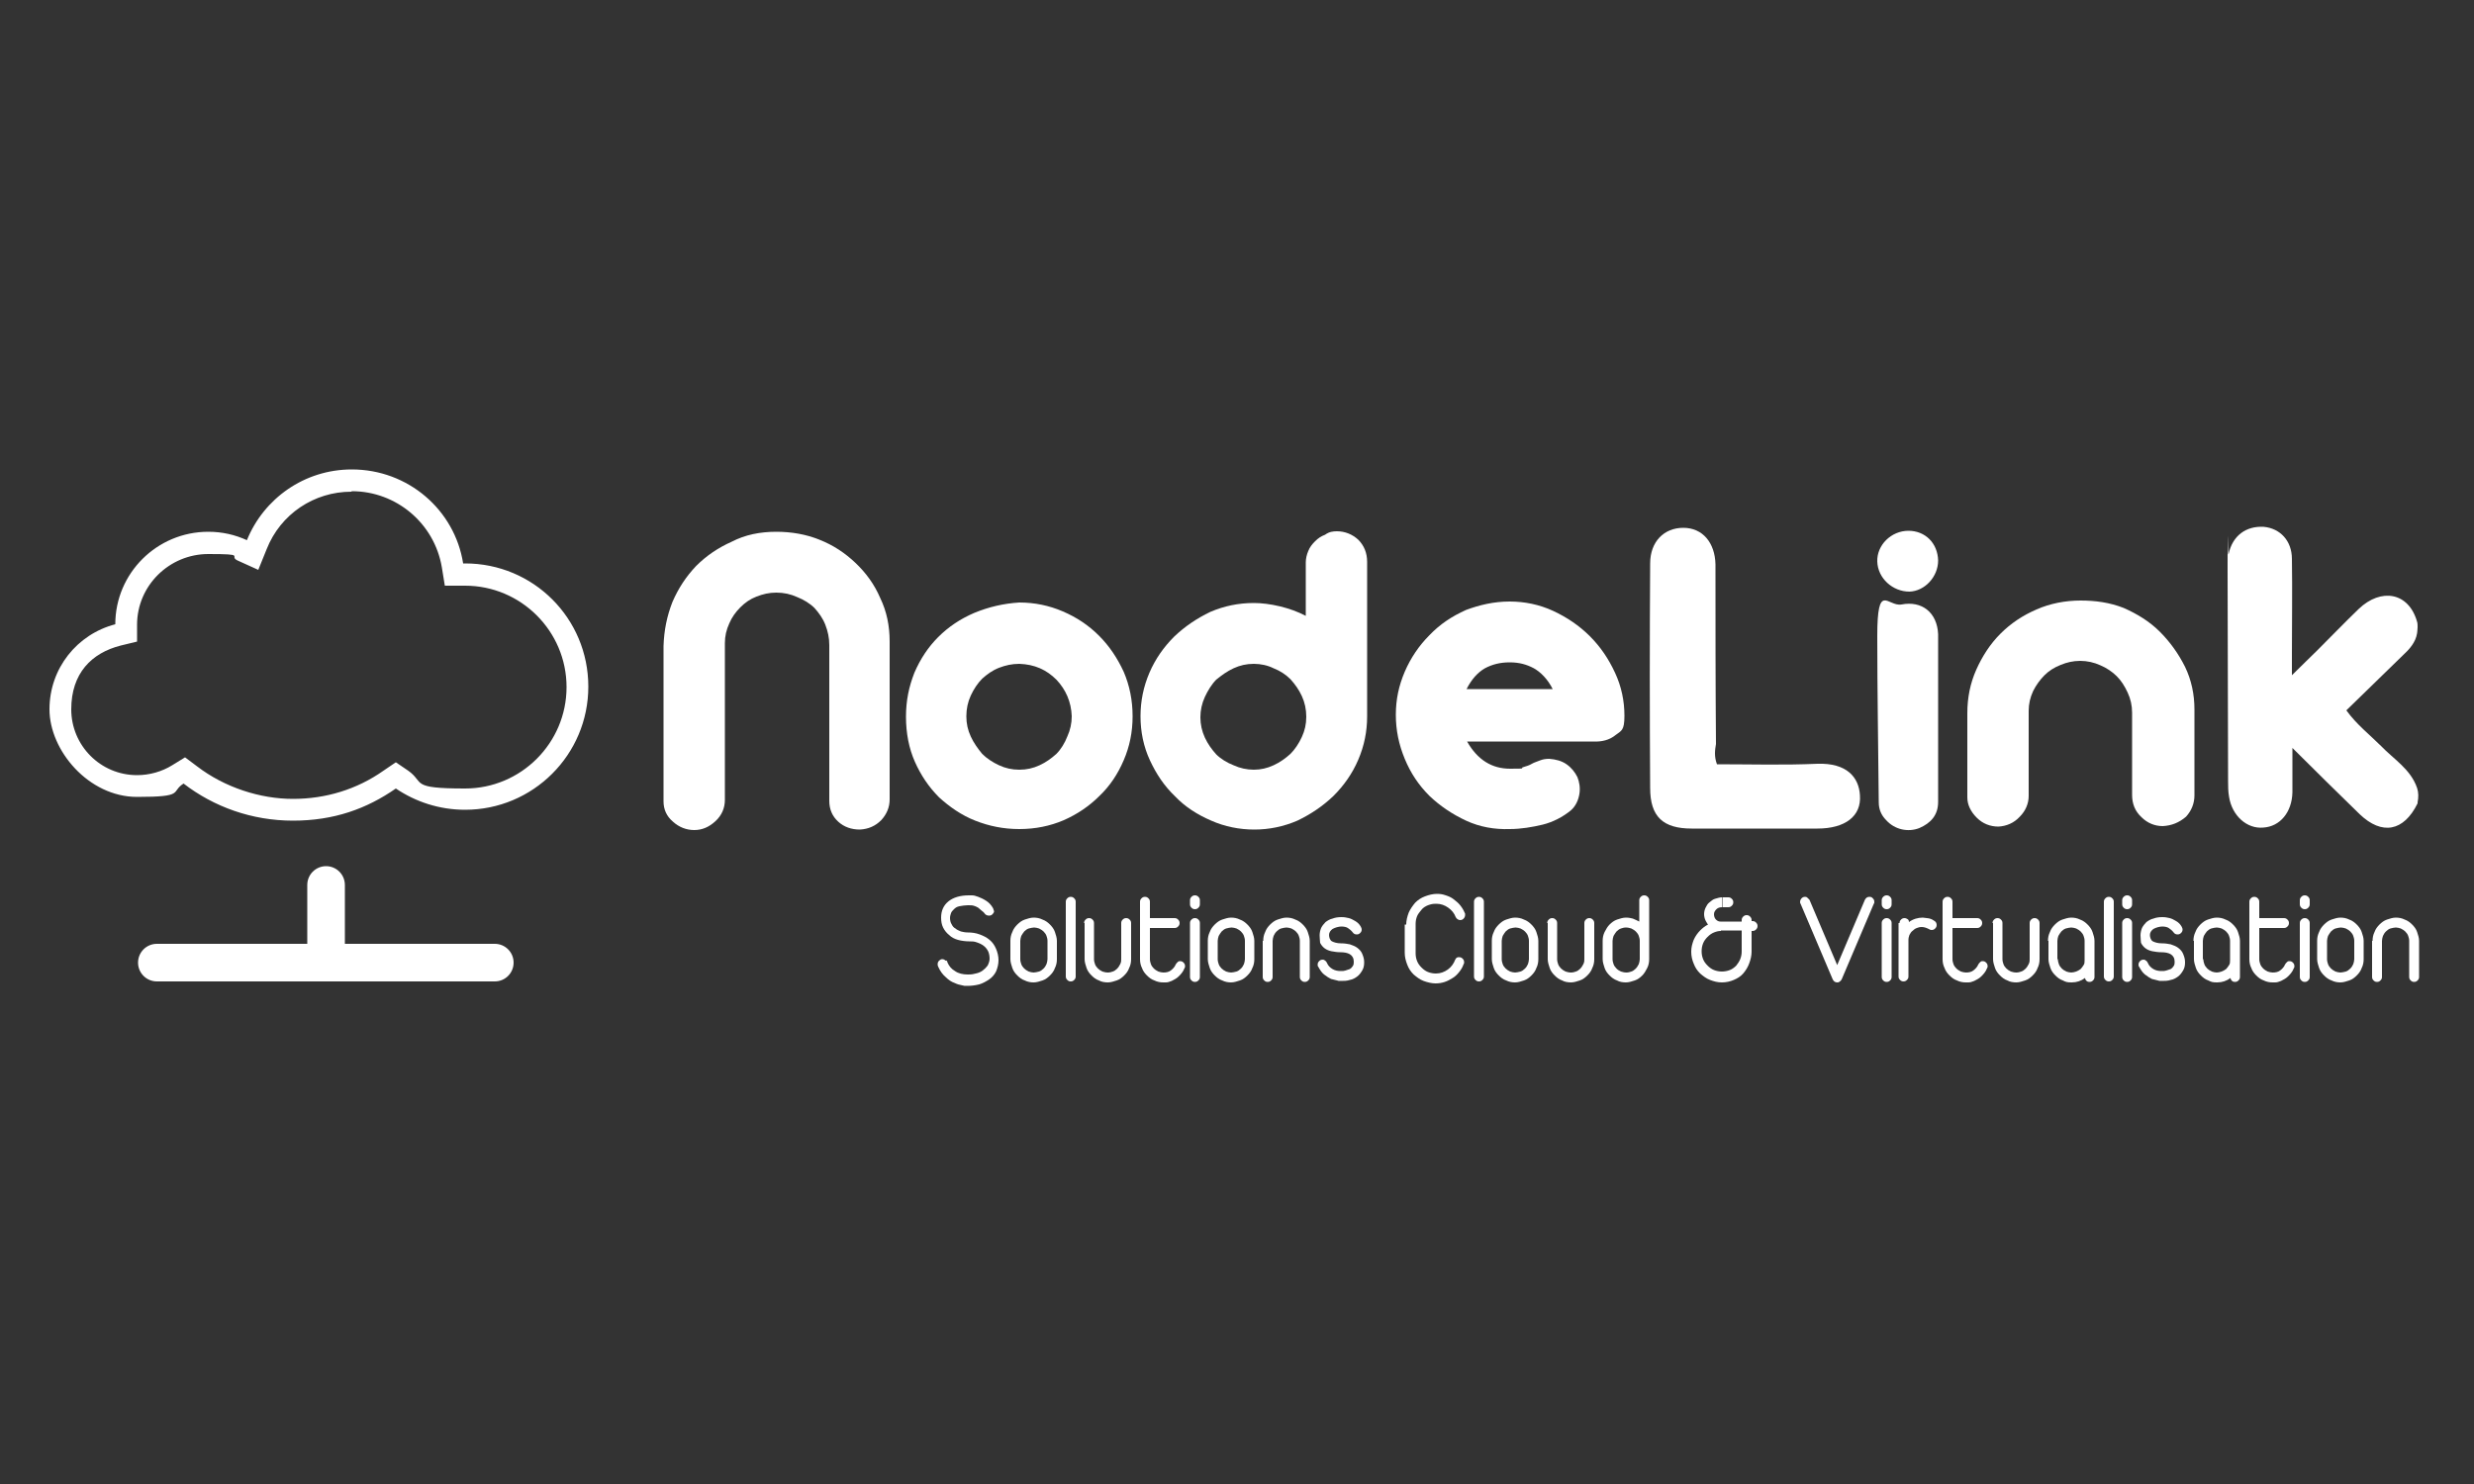 <?xml version="1.0" encoding="UTF-8"?>
<svg xmlns="http://www.w3.org/2000/svg" id="Layer_1" data-name="Layer 1" version="1.1" viewBox="0 0 500 300">
  <rect x="0" y="0" width="500" height="300" fill="#333333" stroke="none"/>
  <defs>
    <style>
      .cls-1 {
        fill: #fff;
        stroke-width: 0px;
      }
    </style>
  </defs>
  <path class="cls-1" d="M488.5,125.7c.1.3.1.7.1,1.1s-.1,1.2-.1,1.2c-.3,1.9-1.6,3.3-2.9,4.5-3.8,3.7-7.5,7.3-11.4,11.1,2.1,2.9,4.7,4.9,7,7.2,2.6,2.7,6,4.7,7.3,8.5h0c.3.9.3,1.9.1,2.9v.2c-2.8,5.7-7.2,6.5-11.7,2.2-4.4-4.3-8.7-8.5-13.6-13.4v9c-.1,4-2.5,6.9-5.9,7.1-3.3.3-6.3-2.4-6.9-6.2-.2-1.1-.2-2.2-.2-3.3,0-14.2-.1-28.3-.1-42.5s0-2.2.2-3.3c.8-3.7,3.5-5.7,7.1-5.5,3.3.3,5.7,2.8,5.7,6.5.1,6.3,0,12.7,0,19.1v4.4c2.1-2.1,3.7-3.6,5.2-5.1,2.8-2.8,5.5-5.6,8.3-8.3,4.5-4.3,10.1-3.4,11.8,2.6Z"></path>
  <path class="cls-1" d="M347,154.5c6.8,0,13.6.2,20.3-.1,5.9-.2,8.4,2.7,8.6,6.4.3,4.2-3,6.7-8.6,6.7h-25.4c-5.8,0-8.4-2.4-8.4-8.2-.1-15.1-.1-30.3,0-45.4,0-4.4,2.8-7.2,6.7-7.2s6.4,3,6.5,7.4c0,12.1,0,24.2.1,36.3-.2,1.2-.4,2.5.2,4.1Z"></path>
  <path class="cls-1" d="M391.7,144.9v17.2c0,2.7-1.5,4.3-3.8,5.3-2.3.9-5,.3-6.7-1.6-1-1-1.5-2.2-1.5-3.6-.1-11.2-.3-22.4-.3-33.6s2.1-5.9,4.9-6.4c4.1-.8,7.2,1.6,7.4,6,0,5.4,0,11,0,16.7h0Z"></path>
  <path class="cls-1" d="M385.7,107.3c3.4,0,5.9,2.5,6,6,0,3.3-2.7,6.2-5.8,6.3-3.4,0-6.4-2.7-6.5-6.1-.1-3.3,2.8-6.2,6.3-6.2Z"></path>
  <g>
    <path class="cls-1" d="M156.9,107.5c3,0,6,.5,8.7,1.6,2.8,1.1,5.2,2.7,7.3,4.7s3.8,4.3,5,7.1c1.3,2.7,1.9,5.6,1.9,8.8v31.9c0,1.6-.6,3-1.7,4.2-1.2,1.2-2.6,1.8-4.3,1.9-1.7,0-3.2-.5-4.4-1.6s-1.8-2.5-1.8-4.2v-31.5c0-1.5-.3-2.8-.8-4.1-.5-1.3-1.3-2.4-2.2-3.4-.9-.9-2.2-1.7-3.5-2.2-1.3-.6-2.7-.9-4.2-.9s-2.7.3-4,.8-2.3,1.2-3.3,2.2c-.9.9-1.7,2-2.2,3.2-.6,1.3-.9,2.6-.9,4v31.7c0,1.6-.6,3.1-1.9,4.3-1.3,1.2-2.7,1.8-4.3,1.8s-3.1-.6-4.3-1.7c-1.3-1.1-1.9-2.5-1.9-4.1v-31.4c.1-3.2.7-6.1,1.8-8.9,1.2-2.8,2.8-5.2,4.8-7.3,2.1-2.1,4.5-3.7,7.2-4.9,2.7-1.4,5.7-2,9-2Z"></path>
    <path class="cls-1" d="M206,121.8c3.1,0,6,.6,8.8,1.8,2.8,1.2,5.2,2.8,7.3,4.9,2.1,2.1,3.7,4.5,5,7.3,1.2,2.8,1.8,5.8,1.8,9s-.6,6.1-1.8,8.9-2.8,5.2-4.9,7.2c-2.1,2.1-4.5,3.7-7.2,4.9-2.8,1.2-5.8,1.8-9,1.8s-6.1-.6-8.9-1.7-5.2-2.8-7.3-4.7c-2.1-2.1-3.7-4.5-4.9-7.2s-1.8-5.8-1.8-9.1.6-6.1,1.7-8.9c1.2-2.8,2.8-5.2,4.8-7.2,2.1-2.1,4.5-3.7,7.3-4.9,2.9-1.2,5.9-1.9,9.1-2.1ZM206,134.2c-1.5,0-2.8.3-4.1.8s-2.4,1.3-3.4,2.2c-.9.9-1.7,2.1-2.3,3.4s-.9,2.7-.9,4.2.3,2.8.9,4.1,1.4,2.4,2.3,3.5c.9.9,2.1,1.7,3.4,2.3s2.6.9,4.1.9,2.8-.3,4.1-.9c1.3-.6,2.4-1.4,3.4-2.3.9-.9,1.7-2.2,2.2-3.5.6-1.3.9-2.7.9-4.1-.1-2.9-1.2-5.4-3.1-7.4-2-2-4.4-3.1-7.5-3.2Z"></path>
    <path class="cls-1" d="M270.2,107.4c1.6,0,3.1.6,4.3,1.7,1.2,1.2,1.8,2.7,1.8,4.5v31.2c0,3.1-.6,6-1.8,8.8s-2.9,5.2-5,7.3c-2.2,2.1-4.6,3.7-7.3,5-2.8,1.2-5.7,1.8-8.7,1.8s-6-.6-8.7-1.8c-2.8-1.2-5.3-2.8-7.3-4.9-2.2-2.1-3.8-4.5-5.1-7.3s-1.9-5.8-1.9-8.9.6-6,1.8-8.8,2.9-5.2,5-7.3c2.2-2.1,4.6-3.7,7.3-5,2.8-1.2,5.7-1.8,8.8-1.8s7.3.9,10.5,2.6v-10.8c0-.8.2-1.6.5-2.3.3-.8.8-1.4,1.4-2s1.2-1,2-1.3c.8-.6,1.6-.7,2.4-.7ZM253.4,134.2c-1.5,0-2.8.3-4.1.9-1.3.6-2.4,1.4-3.5,2.3-.9.9-1.7,2.2-2.3,3.5s-.9,2.7-.9,4.1.3,2.8.9,4.1c.6,1.3,1.4,2.4,2.3,3.4.9.9,2.2,1.7,3.5,2.2,1.3.6,2.7.9,4.1.9s2.7-.3,4-.9c1.3-.6,2.4-1.4,3.4-2.3.9-.9,1.7-2.1,2.3-3.4s.9-2.6.9-4.1-.3-2.9-.9-4.2-1.4-2.4-2.3-3.4c-.9-.9-2.1-1.7-3.4-2.2-1.2-.6-2.6-.9-4-.9Z"></path>
  </g>
  <path class="cls-1" d="M305.1,121.6c3,0,6,.6,8.8,1.9s5.3,3,7.4,5.1c2.2,2.2,3.8,4.6,5.1,7.4s1.9,5.7,1.9,8.7-.6,3-1.8,3.9c-1.2,1-2.8,1.4-4.6,1.3h-25.4c2.1,3.7,5,5.5,8.7,5.5s1.9-.1,2.6-.3,1.3-.4,1.8-.7,1-.4,1.7-.7c.5-.2,1.1-.3,1.8-.3,1.3.1,2.5.4,3.5,1.1,1,.7,1.7,1.6,2.2,2.6.4,1,.6,2.2.4,3.4s-.7,2.4-1.7,3.3c-1.7,1.4-3.7,2.4-5.7,2.9-2.1.5-4.4.9-6.7.9-3,.1-6-.4-8.8-1.7s-5.3-3-7.4-5c-2.2-2.2-3.8-4.6-5-7.5s-1.8-5.8-1.8-8.9.6-5.9,1.8-8.7c1.2-2.8,2.9-5.3,5-7.4,2.1-2.2,4.5-3.8,7.4-5.1,2.7-1,5.6-1.7,8.8-1.7ZM313.8,139.3c-1-2-2.4-3.4-3.8-4.2-1.5-.8-3-1.2-4.9-1.2s-3.5.4-5,1.2c-1.4.8-2.7,2.2-3.7,4.2h17.4Z"></path>
  <path class="cls-1" d="M437.1,167c-1.6,0-3.1-.6-4.3-1.8-1.3-1.2-1.9-2.7-1.9-4.5v-16.6c0-1.5-.3-2.8-.9-4.1s-1.3-2.4-2.2-3.3-2.1-1.7-3.3-2.2c-1.3-.6-2.7-.9-4.1-.9s-2.7.3-3.9.8c-1.3.5-2.4,1.2-3.3,2.1s-1.7,2-2.3,3.2c-.6,1.3-.9,2.6-.9,4v17.2c0,1.5-.6,3-1.8,4.2-1.2,1.3-2.7,1.9-4.3,2-1.7,0-3.2-.6-4.4-1.8-1.2-1.2-1.9-2.6-1.9-4.1v-17c0-3.2.6-6.1,1.8-8.8,1.2-2.7,2.8-5.2,4.9-7.3,2.1-2.1,4.5-3.7,7.3-4.9,2.7-1.2,5.8-1.8,8.9-1.8,3,0,5.9.4,8.7,1.5,2.7,1.2,5.2,2.7,7.3,4.8,2.1,2.1,3.8,4.5,5.1,7.1,1.3,2.7,1.9,5.6,1.9,8.6v17.4c0,1.6-.6,3.1-1.7,4.3-1.4,1.2-2.9,1.8-4.7,1.9Z"></path>
  <path class="cls-1" d="M100,190.8h-30.3v-11.9c0-2.1-1.7-3.8-3.8-3.8s-3.8,1.7-3.8,3.8v11.9h-30.4c-2.1,0-3.8,1.7-3.8,3.8s1.7,3.8,3.8,3.8h68.3c2.1,0,3.8-1.7,3.8-3.8s-1.7-3.8-3.8-3.8Z"></path>
  <path class="cls-1" d="M71.1,99.3c9,0,16.7,6.5,18.2,15.4l.6,3.7h3.8c0,0,.3,0,.3,0h0c11.3,0,20.5,9.2,20.5,20.5s-9.2,20.5-20.5,20.5-8.1-1.2-11.5-3.6l-2.5-1.7-2.5,1.7c-5.4,3.8-11.7,5.7-18.3,5.7s-13.8-2.3-19.4-6.6l-2.4-1.8-2.6,1.6c-2.1,1.3-4.6,2-7.1,2-7.4,0-13.3-6-13.3-13.3s4.1-11.4,10-12.9l3.3-.8v-3.4c0-7.9,6.5-14.3,14.4-14.3s4,.4,5.9,1.3l4.2,1.9,1.7-4.2c2.8-7.1,9.6-11.6,17.1-11.6M71.1,94.9c-9.6,0-17.8,5.9-21.2,14.3-2.4-1.1-5-1.7-7.8-1.7-10.4,0-18.8,8.4-18.8,18.7-7.7,2-13.3,8.9-13.3,17.2s7.9,17.7,17.7,17.7,6.7-1,9.4-2.7c6.1,4.7,13.8,7.5,22.1,7.5s14.9-2.4,20.8-6.5c4,2.7,8.8,4.3,14,4.3,13.7,0,24.9-11.1,24.9-24.9s-11.1-24.9-24.9-24.9h-.4c-1.7-10.8-11.1-19-22.5-19h0Z"></path>
  <g>
    <path class="cls-1" d="M191.5,194.6c.3.7.8,1.3,1.5,1.7.7.5,1.6.7,2.6.7s1.1-.1,1.6-.2c.5-.1,1-.3,1.4-.6s.7-.6,1-1c.2-.4.4-.9.4-1.4s-.1-1.1-.3-1.5-.5-.8-.9-1.1-.8-.5-1.4-.7c-.5-.2-1-.2-1.6-.2s-1.5-.1-2.2-.3-1.3-.5-1.8-1c-.5-.4-.9-.9-1.2-1.5s-.4-1.3-.4-2c0-1.4.5-2.5,1.5-3.3s2.4-1.2,4.1-1.2h.6c.4,0,.8.1,1.3.3s1,.4,1.6.8c.5.3,1,.8,1.4,1.5,0,.1.1.2.1.3s.1.2.1.3c0,.2-.1.4-.3.6-.2.2-.4.3-.7.3s-.6-.1-.8-.3c-.2-.3-.4-.5-.7-.7-.2-.2-.5-.4-.7-.6-.3-.2-.6-.3-.9-.4-.3-.1-.7-.1-1.2-.1s-1.2.1-1.7.2c-.5.1-.8.3-1.1.6s-.5.5-.6.8-.2.6-.2,1,.1.9.3,1.2c.2.4.4.7.8.9.3.3.7.4,1.1.6.4.1.9.2,1.4.2.8,0,1.6.1,2.4.4.8.3,1.4.6,2,1.1s1,1.1,1.3,1.8.5,1.5.5,2.3-.2,1.6-.5,2.3c-.3.6-.8,1.2-1.4,1.6s-1.3.8-2,1c-.8.2-1.6.3-2.4.3s-.5,0-1-.1-1-.2-1.6-.5c-.6-.2-1.2-.6-1.8-1.2-.6-.5-1.1-1.2-1.5-2.1-.1-.2-.1-.3-.1-.5,0-.3.1-.5.3-.7s.4-.3.6-.3c.3,0,.5.1.7.3.2-.1.3,0,.4.4Z"></path>
    <path class="cls-1" d="M204.2,190.2c0-.6.1-1.2.4-1.8.2-.6.6-1.1,1-1.5s.9-.8,1.5-1,1.2-.4,1.8-.4,1.2.1,1.8.4c.6.2,1.1.6,1.5,1s.8.9,1,1.5.4,1.2.4,1.8v3.7c0,.6-.1,1.2-.4,1.8-.2.6-.6,1.1-1,1.5s-.9.8-1.5,1-1.2.4-1.8.4-1.2-.1-1.8-.4c-.6-.2-1.1-.6-1.5-1s-.8-.9-1-1.5-.4-1.2-.4-1.8v-3.7ZM206.2,193.9c0,.4.1.7.2,1,.1.3.3.6.6.9.2.2.5.4.9.6.3.1.7.2,1,.2s.7-.1,1.1-.2c.3-.1.6-.3.9-.6s.4-.5.6-.9c.1-.3.2-.7.2-1v-3.7c0-.4-.1-.7-.2-1-.1-.3-.3-.6-.6-.9-.2-.2-.5-.4-.9-.6-.3-.1-.7-.2-1-.2s-.7.1-1.1.2c-.3.1-.6.3-.9.6-.2.3-.4.5-.6.9-.1.3-.2.7-.2,1v3.7Z"></path>
    <path class="cls-1" d="M215.4,182.3c0-.3.1-.5.3-.7s.4-.3.7-.3.5.1.7.3.3.4.3.7v15.1c0,.3-.1.5-.3.7s-.4.3-.7.3-.5-.1-.7-.3-.3-.4-.3-.7v-15.1Z"></path>
    <path class="cls-1" d="M219.1,186.6c0-.3.1-.5.3-.7s.4-.3.7-.3.5.1.7.3.3.4.3.7v7.3c0,.4.1.7.2,1,.1.3.3.6.6.9.2.2.5.4.9.6.3.1.7.2,1.1.2s.7-.1,1-.2c.3-.1.6-.3.9-.6.2-.2.4-.5.6-.9s.2-.7.2-1v-7.3c0-.3.1-.5.3-.7s.4-.3.7-.3.5.1.7.3.3.4.3.7v7.3c0,.6-.1,1.2-.4,1.8-.2.6-.6,1.1-1,1.5s-.9.8-1.5,1-1.2.4-1.8.4-1.3-.1-1.8-.4c-.6-.2-1.1-.6-1.5-1s-.8-.9-1-1.5-.4-1.2-.4-1.8v-7.3h-.1Z"></path>
    <path class="cls-1" d="M230.4,182.3c0-.3.1-.5.3-.7s.4-.3.7-.3.5.1.7.3.3.4.3.7v3.3h5c.3,0,.5.1.7.3s.3.4.3.7-.1.5-.3.7-.4.3-.7.3h-5v6.3c0,.4.1.7.2,1,.1.3.3.6.6.9.2.2.5.4.9.6.3.1.7.2,1,.2.6,0,1.1-.1,1.5-.4.4-.3.8-.7,1-1.2.1-.2.2-.3.4-.5s.3-.2.5-.2c.3,0,.5.1.7.3s.3.4.3.7,0,.2-.1.4c-.3.8-.8,1.3-1.2,1.7s-1,.7-1.4.9c-.5.2-.8.3-1.2.3h-.5c-.6,0-1.2-.1-1.8-.4-.6-.2-1.1-.6-1.5-1s-.8-.9-1-1.5c-.3-.6-.4-1.2-.4-1.8v-11.6Z"></path>
    <path class="cls-1" d="M240.5,182c0-.3.1-.5.3-.7s.4-.3.7-.3.5.1.7.3.3.4.3.7v.8c0,.3-.1.5-.3.7s-.4.3-.7.3-.5-.1-.7-.3-.3-.4-.3-.7v-.8ZM240.5,186.6c0-.3.1-.5.3-.7s.4-.3.7-.3.5.1.7.3.3.4.3.7v10.9c0,.3-.1.5-.3.7s-.4.3-.7.3-.5-.1-.7-.3-.3-.4-.3-.7v-10.9Z"></path>
    <path class="cls-1" d="M244.1,190.2c0-.6.1-1.2.4-1.8.2-.6.6-1.1,1-1.5s.9-.8,1.5-1,1.2-.4,1.8-.4,1.2.1,1.8.4c.6.2,1.1.6,1.5,1s.8.9,1,1.5.4,1.2.4,1.8v3.7c0,.6-.1,1.2-.4,1.8-.2.6-.6,1.1-1,1.5s-.9.8-1.5,1-1.2.4-1.8.4-1.2-.1-1.8-.4c-.6-.2-1.1-.6-1.5-1s-.8-.9-1-1.5-.4-1.2-.4-1.8v-3.7ZM246.1,193.9c0,.4.1.7.2,1,.1.3.3.6.6.9.2.2.5.4.9.6.3.1.7.2,1,.2s.7-.1,1.1-.2c.3-.1.6-.3.9-.6s.4-.5.6-.9c.1-.3.2-.7.2-1v-3.7c0-.4-.1-.7-.2-1-.1-.3-.3-.6-.6-.9-.2-.2-.5-.4-.9-.6-.3-.1-.7-.2-1-.2s-.7.1-1.1.2c-.3.1-.6.3-.9.6-.2.3-.4.5-.6.9-.1.3-.2.7-.2,1v3.7Z"></path>
    <path class="cls-1" d="M255.3,190.2c0-.6.1-1.2.4-1.8.2-.6.6-1.1,1-1.5s.9-.8,1.5-1,1.2-.4,1.8-.4,1.2.1,1.8.4c.6.2,1.1.6,1.5,1s.8.9,1,1.5.4,1.2.4,1.8v7.3c0,.3-.1.5-.3.7-.2.2-.4.3-.7.3s-.5-.1-.7-.3-.3-.4-.3-.7v-7.3c0-.4-.1-.7-.2-1s-.3-.6-.6-.9c-.2-.2-.5-.4-.9-.6-.3-.1-.7-.2-1-.2s-.7.1-1.1.2c-.3.1-.6.3-.9.6s-.4.5-.6.9c-.1.3-.2.7-.2,1v7.3c0,.3-.1.5-.3.7-.2.2-.4.3-.7.3s-.5-.1-.7-.3-.3-.4-.3-.7v-7.3h.1Z"></path>
    <path class="cls-1" d="M266.7,189.1c0-.5.1-1,.3-1.5.2-.4.5-.8.9-1.2.4-.3.9-.6,1.4-.7.5-.2,1.1-.3,1.8-.3s1,.1,1.5.2c.4.1.8.3,1.3.6s.8.6,1.1,1.1c.1.2.2.4.2.6,0,.3-.1.5-.3.7-.2.2-.4.3-.7.3s-.6-.1-.8-.4c-.3-.4-.7-.7-1-.9s-.8-.3-1.3-.3-1.3.2-1.8.5c-.4.3-.7.7-.7,1.2s.2,1.1.6,1.3,1,.4,1.8.4,1.2.1,1.8.2c.6.2,1.1.4,1.5.7s.8.7,1,1.2.4,1,.4,1.7-.1,1.2-.4,1.7-.6.9-1,1.2-.9.6-1.5.7c-.6.2-1.2.2-1.8.2s-.4,0-.8-.1-.8-.2-1.2-.3c-.4-.2-.9-.5-1.4-.9s-.8-.9-1.2-1.6c-.1-.1-.1-.2-.1-.4,0-.3.1-.5.3-.7.2-.2.4-.3.7-.3s.4.1.5.2c.2.1.3.3.4.5.2.5.6.9,1.1,1.2s1.1.4,1.6.4.7,0,1-.1.6-.2.9-.3c.2-.1.4-.3.6-.6s.2-.6.2-.9c0-.7-.3-1.2-.8-1.5s-1.2-.4-1.9-.4-1.2-.1-1.8-.2c-.5-.1-1-.3-1.4-.6s-.7-.7-.9-1.1c0-.2-.1-.8-.1-1.5Z"></path>
    <path class="cls-1" d="M284.2,186.9c0-.8.2-1.6.5-2.4.3-.7.8-1.4,1.3-2,.6-.6,1.2-1,2-1.3s1.6-.5,2.4-.5,1.2.1,1.8.3c.6.2,1.1.4,1.6.8s.9.7,1.3,1.2.7,1,.9,1.5c.1.1.1.2.1.3v.2c0,.2-.1.5-.3.7-.2.2-.4.3-.7.3s-.7-.2-.9-.6c-.3-.8-.8-1.4-1.5-1.9s-1.5-.8-2.4-.8-1.1.1-1.7.3c-.5.2-1,.5-1.3.9s-.7.8-.9,1.3c-.2.5-.3,1-.3,1.6v5.9c0,.6.1,1.1.3,1.6.2.5.5.9.9,1.3.4.4.8.7,1.3.9s1.1.3,1.6.3c.9,0,1.7-.3,2.4-.8.7-.5,1.2-1.2,1.5-2,.1-.2.2-.3.3-.4.2-.1.3-.1.5-.1.3,0,.5.1.7.3s.3.4.3.7,0,.3-.1.4c-.2.6-.5,1.1-.9,1.6s-.8.9-1.3,1.2-1,.6-1.6.8-1.2.3-1.9.3-1.6-.2-2.4-.5-1.4-.8-2-1.3c-.6-.6-1-1.2-1.3-2s-.5-1.5-.5-2.4v-5.7h.3Z"></path>
    <path class="cls-1" d="M297.9,182.3c0-.3.1-.5.3-.7.2-.2.4-.3.7-.3s.5.1.7.3.3.4.3.7v15.1c0,.3-.1.5-.3.7-.2.2-.4.3-.7.3s-.5-.1-.7-.3-.3-.4-.3-.7v-15.1Z"></path>
    <path class="cls-1" d="M301.5,190.2c0-.6.1-1.2.4-1.8.2-.6.6-1.1,1-1.5s.9-.8,1.5-1,1.2-.4,1.8-.4,1.2.1,1.8.4c.6.2,1.1.6,1.5,1s.8.9,1,1.5.4,1.2.4,1.8v3.7c0,.6-.1,1.2-.4,1.8-.2.6-.6,1.1-1,1.5s-.9.8-1.5,1-1.2.4-1.8.4-1.2-.1-1.8-.4c-.6-.2-1.1-.6-1.5-1s-.8-.9-1-1.5-.4-1.2-.4-1.8v-3.7ZM303.5,193.9c0,.4.1.7.2,1s.3.6.6.9c.2.2.5.4.9.6.3.1.7.2,1,.2s.7-.1,1.1-.2c.3-.1.6-.3.9-.6s.4-.5.6-.9c.1-.3.2-.7.2-1v-3.7c0-.4-.1-.7-.2-1s-.3-.6-.6-.9c-.2-.2-.5-.4-.9-.6-.3-.1-.7-.2-1-.2s-.7.1-1.1.2c-.3.1-.6.3-.9.6-.2.3-.4.5-.6.9-.1.3-.2.7-.2,1v3.7Z"></path>
    <path class="cls-1" d="M312.7,186.6c0-.3.1-.5.3-.7.2-.2.4-.3.7-.3s.5.1.7.3.3.4.3.7v7.3c0,.4.1.7.2,1s.3.6.6.9c.2.2.5.4.9.6.3.1.7.2,1.1.2s.7-.1,1-.2c.3-.1.6-.3.9-.6.2-.2.4-.5.6-.9s.2-.7.2-1v-7.3c0-.3.1-.5.3-.7.2-.2.4-.3.7-.3s.5.1.7.3.3.4.3.7v7.3c0,.6-.1,1.2-.4,1.8-.2.6-.6,1.1-1,1.5s-.9.8-1.5,1-1.2.4-1.8.4-1.3-.1-1.8-.4c-.6-.2-1.1-.6-1.5-1s-.8-.9-1-1.5-.4-1.2-.4-1.8v-7.3h-.1Z"></path>
    <path class="cls-1" d="M331.3,182c0-.3.1-.5.3-.7.2-.2.4-.3.7-.3s.5.1.7.3.3.4.3.7v11.9c0,.6-.1,1.2-.4,1.8s-.6,1.1-1,1.5-.9.8-1.5,1-1.2.4-1.8.4-1.3-.1-1.8-.4c-.6-.2-1.1-.6-1.5-1s-.8-.9-1-1.5-.4-1.2-.4-1.8v-3.7c0-.6.1-1.2.4-1.8s.6-1.1,1-1.5.9-.8,1.5-1,1.2-.4,1.8-.4,1,.1,1.4.2c.5.2.9.4,1.3.6v-4.3ZM325.9,193.9c0,.4.1.7.2,1s.3.6.6.9.5.4.9.6c.3.1.7.2,1.1.2s.7-.1,1-.2c.3-.1.6-.3.9-.6.2-.2.4-.5.6-.9.1-.3.2-.7.2-1v-3.7c0-.4-.1-.7-.2-1s-.3-.6-.6-.9c-.2-.2-.5-.4-.9-.6-.3-.1-.7-.2-1.1-.2s-.7.1-1,.2c-.3.1-.6.3-.9.6-.2.3-.4.5-.6.9-.1.3-.2.7-.2,1v3.7Z"></path>
    <path class="cls-1" d="M352,186.3v-.3c0-.3.1-.5.3-.7.2-.2.4-.3.7-.3s.5.1.7.3.3.4.3.7v.2h.2c.3,0,.5.1.7.3s.3.4.3.7-.1.5-.3.7c-.2.2-.4.3-.7.3h-.2v4.2c0,.8-.2,1.6-.5,2.4s-.7,1.4-1.2,2-1.2,1-1.9,1.3c-.7.3-1.5.5-2.4.5s-1.6-.2-2.4-.5-1.4-.8-2-1.3c-.6-.6-1-1.2-1.3-2-.3-.7-.5-1.5-.5-2.4s.2-1.6.5-2.4c.3-.7.8-1.4,1.3-1.9s1-.9,1.6-1.2c-.2-.2-.3-.5-.5-.8-.2-.4-.3-.9-.3-1.3s.1-.9.3-1.3c.2-.4.4-.8.8-1.1s.7-.6,1.1-.7.9-.3,1.4-.3v2c-.4,0-.8.1-1.1.4-.3.3-.5.6-.5,1s.1.8.4,1.1.6.4.9.4h4.3ZM347.8,188.2c-.5,0-.9.1-1.4.3s-.9.5-1.3.9-.7.8-.9,1.3c-.2.5-.3,1-.3,1.6s.1,1.1.3,1.6c.2.5.5.9.9,1.3.4.4.8.7,1.3.9s1.1.3,1.6.3,1.1-.1,1.6-.3.9-.5,1.3-.9c.3-.4.6-.8.8-1.3s.3-1,.3-1.6v-4.2h-4.2ZM348.1,181.4h1.2c.3,0,.5.1.7.3s.3.4.3.7-.1.5-.3.7c-.2.2-.4.3-.7.3h-1.2v-2Z"></path>
    <path class="cls-1" d="M363.9,182.7c-.1-.1-.1-.3-.1-.4,0-.2.1-.5.3-.7.2-.2.4-.3.7-.3s.4.1.5.2.3.3.4.4l5.6,13.2,5.6-13.2c.2-.4.5-.6.9-.6s.5.1.7.3.3.4.3.7,0,.3-.1.4l-6.5,15.3c-.1.2-.3.4-.5.5-.1.1-.3.1-.4.1-.4,0-.7-.2-.9-.6l-6.5-15.3Z"></path>
    <path class="cls-1" d="M380.3,182c0-.3.1-.5.3-.7.2-.2.4-.3.7-.3s.5.1.7.3.3.4.3.7v.8c0,.3-.1.5-.3.7-.2.2-.4.3-.7.3s-.5-.1-.7-.3-.3-.4-.3-.7v-.8ZM380.3,186.6c0-.3.1-.5.3-.7.2-.2.4-.3.7-.3s.5.1.7.3.3.4.3.7v10.9c0,.3-.1.5-.3.7-.2.2-.4.3-.7.3s-.5-.1-.7-.3-.3-.4-.3-.7v-10.9Z"></path>
    <path class="cls-1" d="M383.9,186.6c0-.3.1-.5.3-.7.2-.2.4-.3.7-.3s.4.1.6.2c.2.1.3.3.3.6.8-.6,1.8-.9,2.8-.9.6.1,1.1.1,1.4.2.4.1.7.3,1,.5s.4.5.4.8-.1.5-.3.7c-.2.2-.4.3-.7.3s-.4-.1-.6-.2c-.4-.2-.9-.4-1.4-.4s-.7.1-1,.2c-.3.1-.6.3-.9.6-.3.2-.4.5-.6.8-.1.3-.2.6-.2,1v7.4c0,.3-.1.5-.3.7-.2.2-.4.3-.7.3s-.5-.1-.7-.3-.3-.4-.3-.7v-10.8h.2Z"></path>
    <path class="cls-1" d="M392.6,182.3c0-.3.1-.5.3-.7.2-.2.4-.3.7-.3s.5.1.7.3.3.4.3.7v3.3h5c.3,0,.5.1.7.3s.3.4.3.7-.1.5-.3.7c-.2.2-.4.3-.7.3h-5v6.3c0,.4.1.7.2,1s.3.6.6.9c.2.2.5.4.9.6.3.1.7.2,1,.2.6,0,1.1-.1,1.5-.4.4-.3.8-.7,1-1.2.1-.2.2-.3.4-.5s.3-.2.5-.2c.3,0,.5.1.7.3s.3.4.3.7,0,.2-.1.4c-.3.8-.8,1.3-1.2,1.7s-1,.7-1.4.9c-.5.2-.8.3-1.2.3h-.5c-.6,0-1.2-.1-1.8-.4-.6-.2-1.1-.6-1.5-1s-.8-.9-1-1.5c-.3-.6-.4-1.2-.4-1.8v-11.6Z"></path>
    <path class="cls-1" d="M402.7,186.6c0-.3.1-.5.3-.7.2-.2.4-.3.7-.3s.5.1.7.3.3.4.3.7v7.3c0,.4.1.7.2,1s.3.6.6.9c.2.2.5.4.9.6.3.1.7.2,1.1.2s.7-.1,1-.2c.3-.1.6-.3.9-.6.2-.2.4-.5.6-.9s.2-.7.2-1v-7.3c0-.3.1-.5.3-.7.2-.2.4-.3.7-.3s.5.1.7.3.3.4.3.7v7.3c0,.6-.1,1.2-.4,1.8-.2.6-.6,1.1-1,1.5s-.9.8-1.5,1-1.2.4-1.8.4-1.3-.1-1.8-.4c-.6-.2-1.1-.6-1.5-1s-.8-.9-1-1.5-.4-1.2-.4-1.8v-7.3h-.1Z"></path>
    <path class="cls-1" d="M413.9,190.2c0-.6.1-1.2.4-1.8.2-.6.6-1.1,1-1.5s.9-.8,1.5-1,1.2-.4,1.8-.4,1.2.1,1.8.4c.6.2,1.1.6,1.5,1s.8.9,1,1.5.4,1.2.4,1.8v7.3c0,.3-.1.5-.3.7-.2.2-.4.3-.7.3s-.5-.1-.6-.2-.3-.3-.3-.6c-.8.6-1.7.9-2.7.9s-1.2-.1-1.8-.4c-.6-.2-1.1-.6-1.5-1s-.8-.9-1-1.5-.4-1.2-.4-1.8v-3.7h0ZM415.9,193.9c0,.4.1.7.2,1s.3.6.6.9c.2.2.5.4.9.6.3.1.7.2,1,.2s.7-.1,1-.2c.3-.1.6-.3.9-.5.2-.2.4-.5.6-.8s.2-.6.2-1v-3.9c0-.4-.1-.7-.2-1s-.3-.6-.6-.9c-.2-.2-.5-.4-.9-.6-.3-.1-.7-.2-1-.2s-.7.1-1.1.2c-.3.1-.6.3-.9.6-.2.3-.4.5-.6.9-.1.3-.2.7-.2,1v3.7h.1Z"></path>
    <path class="cls-1" d="M425.2,182.3c0-.3.1-.5.3-.7.2-.2.4-.3.7-.3s.5.1.7.3.3.4.3.7v15.1c0,.3-.1.5-.3.7-.2.2-.4.3-.7.3s-.5-.1-.7-.3-.3-.4-.3-.7v-15.1Z"></path>
    <path class="cls-1" d="M428.9,182c0-.3.1-.5.3-.7.2-.2.4-.3.7-.3s.5.1.7.3.3.4.3.7v.8c0,.3-.1.5-.3.7-.2.2-.4.3-.7.3s-.5-.1-.7-.3-.3-.4-.3-.7v-.8ZM428.9,186.6c0-.3.1-.5.3-.7.2-.2.4-.3.7-.3s.5.1.7.3.3.4.3.7v10.9c0,.3-.1.5-.3.7-.2.2-.4.3-.7.3s-.5-.1-.7-.3-.3-.4-.3-.7v-10.9Z"></path>
    <path class="cls-1" d="M432.6,189.1c0-.5.1-1,.3-1.5.2-.4.5-.8.9-1.2.4-.3.9-.6,1.4-.7.5-.2,1.1-.3,1.8-.3s1,.1,1.5.2c.4.1.8.3,1.3.6s.8.6,1.1,1.1c.1.2.2.4.2.6,0,.3-.1.5-.3.7-.2.2-.4.3-.7.3s-.6-.1-.8-.4c-.3-.4-.7-.7-1-.9s-.8-.3-1.3-.3-1.3.2-1.8.5c-.4.3-.7.7-.7,1.2s.2,1.1.6,1.3,1,.4,1.8.4,1.2.1,1.8.2c.6.2,1.1.4,1.5.7s.8.7,1,1.2.4,1,.4,1.7-.1,1.2-.4,1.7-.6.9-1,1.2-.9.6-1.5.7c-.6.2-1.2.2-1.8.2s-.4,0-.8-.1-.8-.2-1.2-.3c-.4-.2-.9-.5-1.4-.9s-.8-.9-1.2-1.6c-.1-.1-.1-.2-.1-.4,0-.3.1-.5.3-.7.2-.2.4-.3.7-.3s.4.1.5.2c.2.1.3.3.4.5.2.5.6.9,1.1,1.2s1.1.4,1.6.4.7,0,1-.1.6-.2.9-.3c.2-.1.4-.3.6-.6s.2-.6.2-.9c0-.7-.3-1.2-.8-1.5s-1.2-.4-1.9-.4-1.2-.1-1.8-.2c-.5-.1-1-.3-1.4-.6s-.7-.7-.9-1.1c0-.2-.1-.8-.1-1.5Z"></path>
    <path class="cls-1" d="M443.3,190.2c0-.6.1-1.2.4-1.8.2-.6.6-1.1,1-1.5s.9-.8,1.5-1,1.2-.4,1.8-.4,1.2.1,1.8.4c.6.2,1.1.6,1.5,1s.8.9,1,1.5.4,1.2.4,1.8v7.3c0,.3-.1.5-.3.7-.2.2-.4.3-.7.3s-.5-.1-.6-.2-.3-.3-.3-.6c-.8.6-1.7.9-2.7.9s-1.2-.1-1.8-.4c-.6-.2-1.1-.6-1.5-1s-.8-.9-1-1.5-.4-1.2-.4-1.8v-3.7h0ZM445.3,193.9c0,.4.1.7.2,1s.3.6.6.9c.2.2.5.4.9.6.3.1.7.2,1,.2s.7-.1,1-.2c.3-.1.6-.3.9-.5.2-.2.4-.5.6-.8s.2-.6.2-1v-3.9c0-.4-.1-.7-.2-1s-.3-.6-.6-.9c-.2-.2-.5-.4-.9-.6-.3-.1-.7-.2-1-.2s-.7.1-1.1.2c-.3.1-.6.3-.9.6-.2.3-.4.5-.6.9-.1.3-.2.7-.2,1v3.7h.1Z"></path>
    <path class="cls-1" d="M454.6,182.3c0-.3.1-.5.3-.7.2-.2.4-.3.7-.3s.5.1.7.3.3.4.3.7v3.3h5c.3,0,.5.1.7.3s.3.4.3.7-.1.5-.3.7c-.2.2-.4.3-.7.3h-5v6.3c0,.4.1.7.2,1s.3.6.6.9c.2.2.5.4.9.6.3.1.7.2,1,.2.6,0,1.1-.1,1.5-.4.4-.3.8-.7,1-1.2.1-.2.2-.3.4-.5s.3-.2.5-.2c.3,0,.5.1.7.3s.3.4.3.7,0,.2-.1.4c-.3.8-.8,1.3-1.2,1.7s-1,.7-1.4.9c-.5.2-.8.3-1.2.3h-.5c-.6,0-1.2-.1-1.8-.4-.6-.2-1.1-.6-1.5-1s-.8-.9-1-1.5c-.3-.6-.4-1.2-.4-1.8v-11.6Z"></path>
    <path class="cls-1" d="M464.8,182c0-.3.1-.5.3-.7.2-.2.4-.3.7-.3s.5.1.7.3.3.4.3.7v.8c0,.3-.1.5-.3.7-.2.2-.4.3-.7.3s-.5-.1-.7-.3-.3-.4-.3-.7v-.8ZM464.8,186.6c0-.3.1-.5.3-.7.2-.2.4-.3.7-.3s.5.1.7.3.3.4.3.7v10.9c0,.3-.1.5-.3.7-.2.2-.4.3-.7.3s-.5-.1-.7-.3-.3-.4-.3-.7v-10.9Z"></path>
    <path class="cls-1" d="M468.3,190.2c0-.6.1-1.2.4-1.8.2-.6.6-1.1,1-1.5s.9-.8,1.5-1,1.2-.4,1.8-.4,1.2.1,1.8.4c.6.2,1.1.6,1.5,1s.8.9,1,1.5.4,1.2.4,1.8v3.7c0,.6-.1,1.2-.4,1.8-.2.6-.6,1.1-1,1.5s-.9.8-1.5,1-1.2.4-1.8.4-1.2-.1-1.8-.4c-.6-.2-1.1-.6-1.5-1s-.8-.9-1-1.5-.4-1.2-.4-1.8v-3.7ZM470.3,193.9c0,.4.1.7.2,1s.3.6.6.9c.2.2.5.4.9.6.3.1.7.2,1,.2s.7-.1,1.1-.2c.3-.1.6-.3.9-.6s.4-.5.6-.9c.1-.3.2-.7.2-1v-3.7c0-.4-.1-.7-.2-1s-.3-.6-.6-.9c-.2-.2-.5-.4-.9-.6-.3-.1-.7-.2-1-.2s-.7.1-1.1.2c-.3.1-.6.3-.9.6-.2.3-.4.5-.6.9-.1.3-.2.7-.2,1v3.7Z"></path>
    <path class="cls-1" d="M479.5,190.2c0-.6.1-1.2.4-1.8.2-.6.6-1.1,1-1.5s.9-.8,1.5-1,1.2-.4,1.8-.4,1.2.1,1.8.4c.6.2,1.1.6,1.5,1s.8.9,1,1.5.4,1.2.4,1.8v7.3c0,.3-.1.5-.3.7-.2.2-.4.3-.7.3s-.5-.1-.7-.3-.3-.4-.3-.7v-7.3c0-.4-.1-.7-.2-1s-.3-.6-.6-.9c-.2-.2-.5-.4-.9-.6-.3-.1-.7-.2-1-.2s-.7.1-1.1.2c-.3.1-.6.3-.9.6s-.4.5-.6.9c-.1.3-.2.7-.2,1v7.3c0,.3-.1.5-.3.7-.2.2-.4.3-.7.3s-.5-.1-.7-.3-.3-.4-.3-.7v-7.3h.1Z"></path>
  </g>
</svg>
